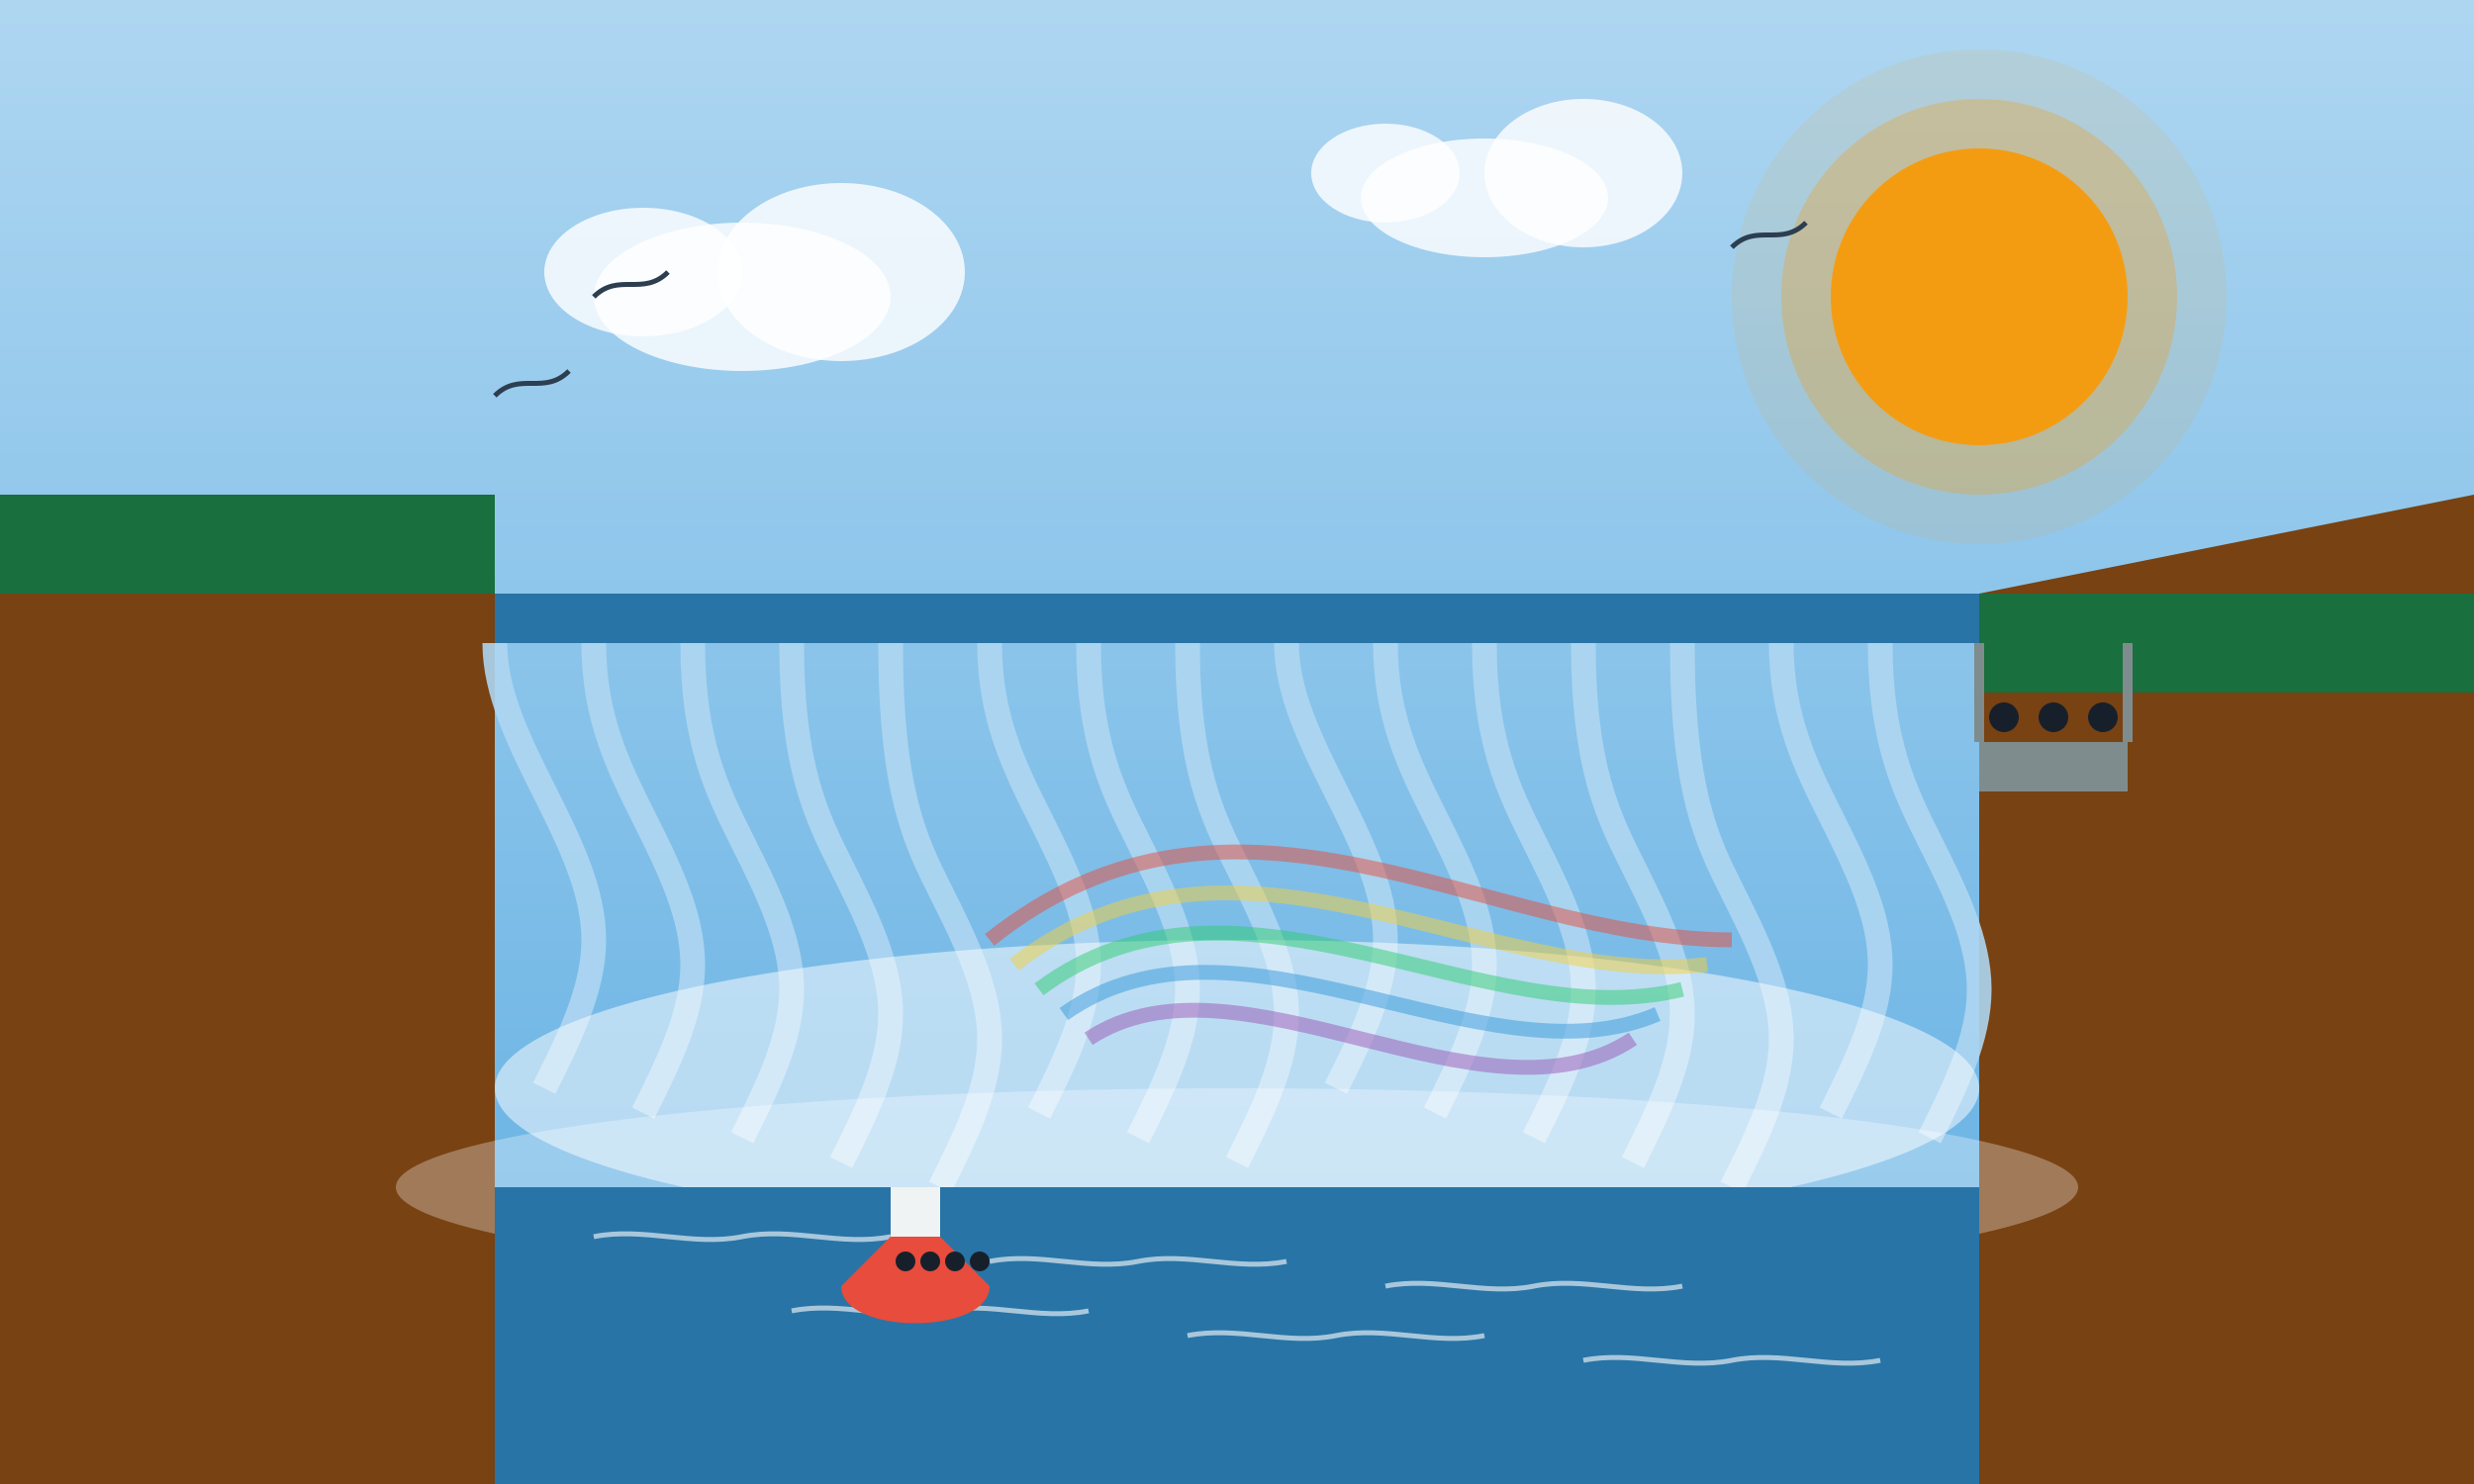 <svg xmlns="http://www.w3.org/2000/svg" width="500" height="300" viewBox="0 0 500 300">
  <rect x="0" y="0" width="500" height="300" fill="#333333" stroke="none"/>
  <!-- Sky background with gradient -->
  <defs>
    <linearGradient id="skyGradient" x1="0%" y1="0%" x2="0%" y2="100%">
      <stop offset="0%" stop-color="#AED6F1" />
      <stop offset="100%" stop-color="#5DADE2" />
    </linearGradient>
  </defs>
  <rect width="500" height="300" fill="url(#skyGradient)" />
  
  <!-- Niagara Falls -->
  <!-- Cliff left -->
  <polygon points="0,100 100,120 100,300 0,300" fill="#784212" />
  <rect x="0" y="100" width="100" height="20" fill="#196F3D" />
  
  <!-- Cliff right -->
  <polygon points="400,120 500,100 500,300 400,300" fill="#784212" />
  <rect x="400" y="120" width="100" height="20" fill="#196F3D" />
  
  <!-- Water top -->
  <rect x="100" y="120" width="300" height="10" fill="#2874A6" />
  
  <!-- Falling water -->
  <path d="M100,130 C100,140 105,150 110,160 C115,170 120,180 120,190 C120,200 115,210 110,220" fill="none" stroke="#AED6F1" stroke-width="5" opacity="0.9" />
  <path d="M120,130 C120,145 125,155 130,165 C135,175 140,185 140,195 C140,205 135,215 130,225" fill="none" stroke="#AED6F1" stroke-width="5" opacity="0.9" />
  <path d="M140,130 C140,150 145,160 150,170 C155,180 160,190 160,200 C160,210 155,220 150,230" fill="none" stroke="#AED6F1" stroke-width="5" opacity="0.9" />
  <path d="M160,130 C160,155 165,165 170,175 C175,185 180,195 180,205 C180,215 175,225 170,235" fill="none" stroke="#AED6F1" stroke-width="5" opacity="0.9" />
  <path d="M180,130 C180,160 185,170 190,180 C195,190 200,200 200,210 C200,220 195,230 190,240" fill="none" stroke="#AED6F1" stroke-width="5" opacity="0.9" />
  <path d="M200,130 C200,145 205,155 210,165 C215,175 220,185 220,195 C220,205 215,215 210,225" fill="none" stroke="#AED6F1" stroke-width="5" opacity="0.9" />
  <path d="M220,130 C220,150 225,160 230,170 C235,180 240,190 240,200 C240,210 235,220 230,230" fill="none" stroke="#AED6F1" stroke-width="5" opacity="0.9" />
  <path d="M240,130 C240,155 245,165 250,175 C255,185 260,195 260,205 C260,215 255,225 250,235" fill="none" stroke="#AED6F1" stroke-width="5" opacity="0.9" />
  <path d="M260,130 C260,140 265,150 270,160 C275,170 280,180 280,190 C280,200 275,210 270,220" fill="none" stroke="#AED6F1" stroke-width="5" opacity="0.9" />
  <path d="M280,130 C280,145 285,155 290,165 C295,175 300,185 300,195 C300,205 295,215 290,225" fill="none" stroke="#AED6F1" stroke-width="5" opacity="0.9" />
  <path d="M300,130 C300,150 305,160 310,170 C315,180 320,190 320,200 C320,210 315,220 310,230" fill="none" stroke="#AED6F1" stroke-width="5" opacity="0.9" />
  <path d="M320,130 C320,155 325,165 330,175 C335,185 340,195 340,205 C340,215 335,225 330,235" fill="none" stroke="#AED6F1" stroke-width="5" opacity="0.9" />
  <path d="M340,130 C340,160 345,170 350,180 C355,190 360,200 360,210 C360,220 355,230 350,240" fill="none" stroke="#AED6F1" stroke-width="5" opacity="0.9" />
  <path d="M360,130 C360,145 365,155 370,165 C375,175 380,185 380,195 C380,205 375,215 370,225" fill="none" stroke="#AED6F1" stroke-width="5" opacity="0.9" />
  <path d="M380,130 C380,150 385,160 390,170 C395,180 400,190 400,200 C400,210 395,220 390,230" fill="none" stroke="#AED6F1" stroke-width="5" opacity="0.9" />
  
  <!-- Water mist -->
  <ellipse cx="250" cy="220" rx="150" ry="30" fill="white" opacity="0.5" />
  <ellipse cx="250" cy="240" rx="170" ry="20" fill="white" opacity="0.3" />
  
  <!-- Water bottom -->
  <rect x="100" y="240" width="300" height="60" fill="#2874A6" />
  
  <!-- Water ripples -->
  <path d="M120,250 C130,248 140,252 150,250 C160,248 170,252 180,250" fill="none" stroke="white" stroke-width="1" opacity="0.6" />
  <path d="M200,255 C210,253 220,257 230,255 C240,253 250,257 260,255" fill="none" stroke="white" stroke-width="1" opacity="0.6" />
  <path d="M280,260 C290,258 300,262 310,260 C320,258 330,262 340,260" fill="none" stroke="white" stroke-width="1" opacity="0.6" />
  <path d="M160,265 C170,263 180,267 190,265 C200,263 210,267 220,265" fill="none" stroke="white" stroke-width="1" opacity="0.6" />
  <path d="M240,270 C250,268 260,272 270,270 C280,268 290,272 300,270" fill="none" stroke="white" stroke-width="1" opacity="0.6" />
  <path d="M320,275 C330,273 340,277 350,275 C360,273 370,277 380,275" fill="none" stroke="white" stroke-width="1" opacity="0.6" />
  
  <!-- Tourist boat -->
  <path d="M170,260 C170,270 200,270 200,260 L190,250 L180,250 Z" fill="#E74C3C" />
  <rect x="180" y="240" width="10" height="10" fill="#F0F3F4" />
  
  <!-- Tourists on the boat (silhouettes) -->
  <circle cx="183" cy="255" r="2" fill="#17202A" />
  <circle cx="188" cy="255" r="2" fill="#17202A" />
  <circle cx="193" cy="255" r="2" fill="#17202A" />
  <circle cx="198" cy="255" r="2" fill="#17202A" />
  
  <!-- Viewing platform right -->
  <rect x="400" y="150" width="30" height="10" fill="#7F8C8D" />
  <line x1="400" y1="150" x2="400" y2="130" stroke="#7F8C8D" stroke-width="2" />
  <line x1="430" y1="150" x2="430" y2="130" stroke="#7F8C8D" stroke-width="2" />
  
  <!-- Tourists on viewing platform (silhouettes) -->
  <circle cx="405" cy="145" r="3" fill="#17202A" />
  <circle cx="415" cy="145" r="3" fill="#17202A" />
  <circle cx="425" cy="145" r="3" fill="#17202A" />
  
  <!-- Rainbow -->
  <path d="M200,190 C250,150 300,190 350,190" fill="none" stroke="#E74C3C" stroke-width="3" opacity="0.5" />
  <path d="M205,195 C250,160 300,200 345,195" fill="none" stroke="#F4D03F" stroke-width="3" opacity="0.5" />
  <path d="M210,200 C250,170 300,210 340,200" fill="none" stroke="#2ECC71" stroke-width="3" opacity="0.5" />
  <path d="M215,205 C250,180 300,220 335,205" fill="none" stroke="#3498DB" stroke-width="3" opacity="0.5" />
  <path d="M220,210 C250,190 300,230 330,210" fill="none" stroke="#9B59B6" stroke-width="3" opacity="0.5" />
  
  <!-- Sun -->
  <circle cx="400" cy="60" r="30" fill="#F39C12" />
  <circle cx="400" cy="60" r="40" fill="#F39C12" opacity="0.3" />
  <circle cx="400" cy="60" r="50" fill="#F39C12" opacity="0.1" />
  
  <!-- Clouds -->
  <ellipse cx="150" cy="60" rx="30" ry="15" fill="white" opacity="0.8" />
  <ellipse cx="170" cy="55" rx="25" ry="18" fill="white" opacity="0.8" />
  <ellipse cx="130" cy="55" rx="20" ry="13" fill="white" opacity="0.8" />
  
  <ellipse cx="300" cy="40" rx="25" ry="12" fill="white" opacity="0.8" />
  <ellipse cx="320" cy="35" rx="20" ry="15" fill="white" opacity="0.8" />
  <ellipse cx="280" cy="35" rx="15" ry="10" fill="white" opacity="0.8" />
  
  <!-- Birds -->
  <path d="M100,80 C105,75 110,80 115,75" fill="none" stroke="#2C3E50" stroke-width="1" />
  <path d="M120,60 C125,55 130,60 135,55" fill="none" stroke="#2C3E50" stroke-width="1" />
  <path d="M350,50 C355,45 360,50 365,45" fill="none" stroke="#2C3E50" stroke-width="1" />
</svg>
